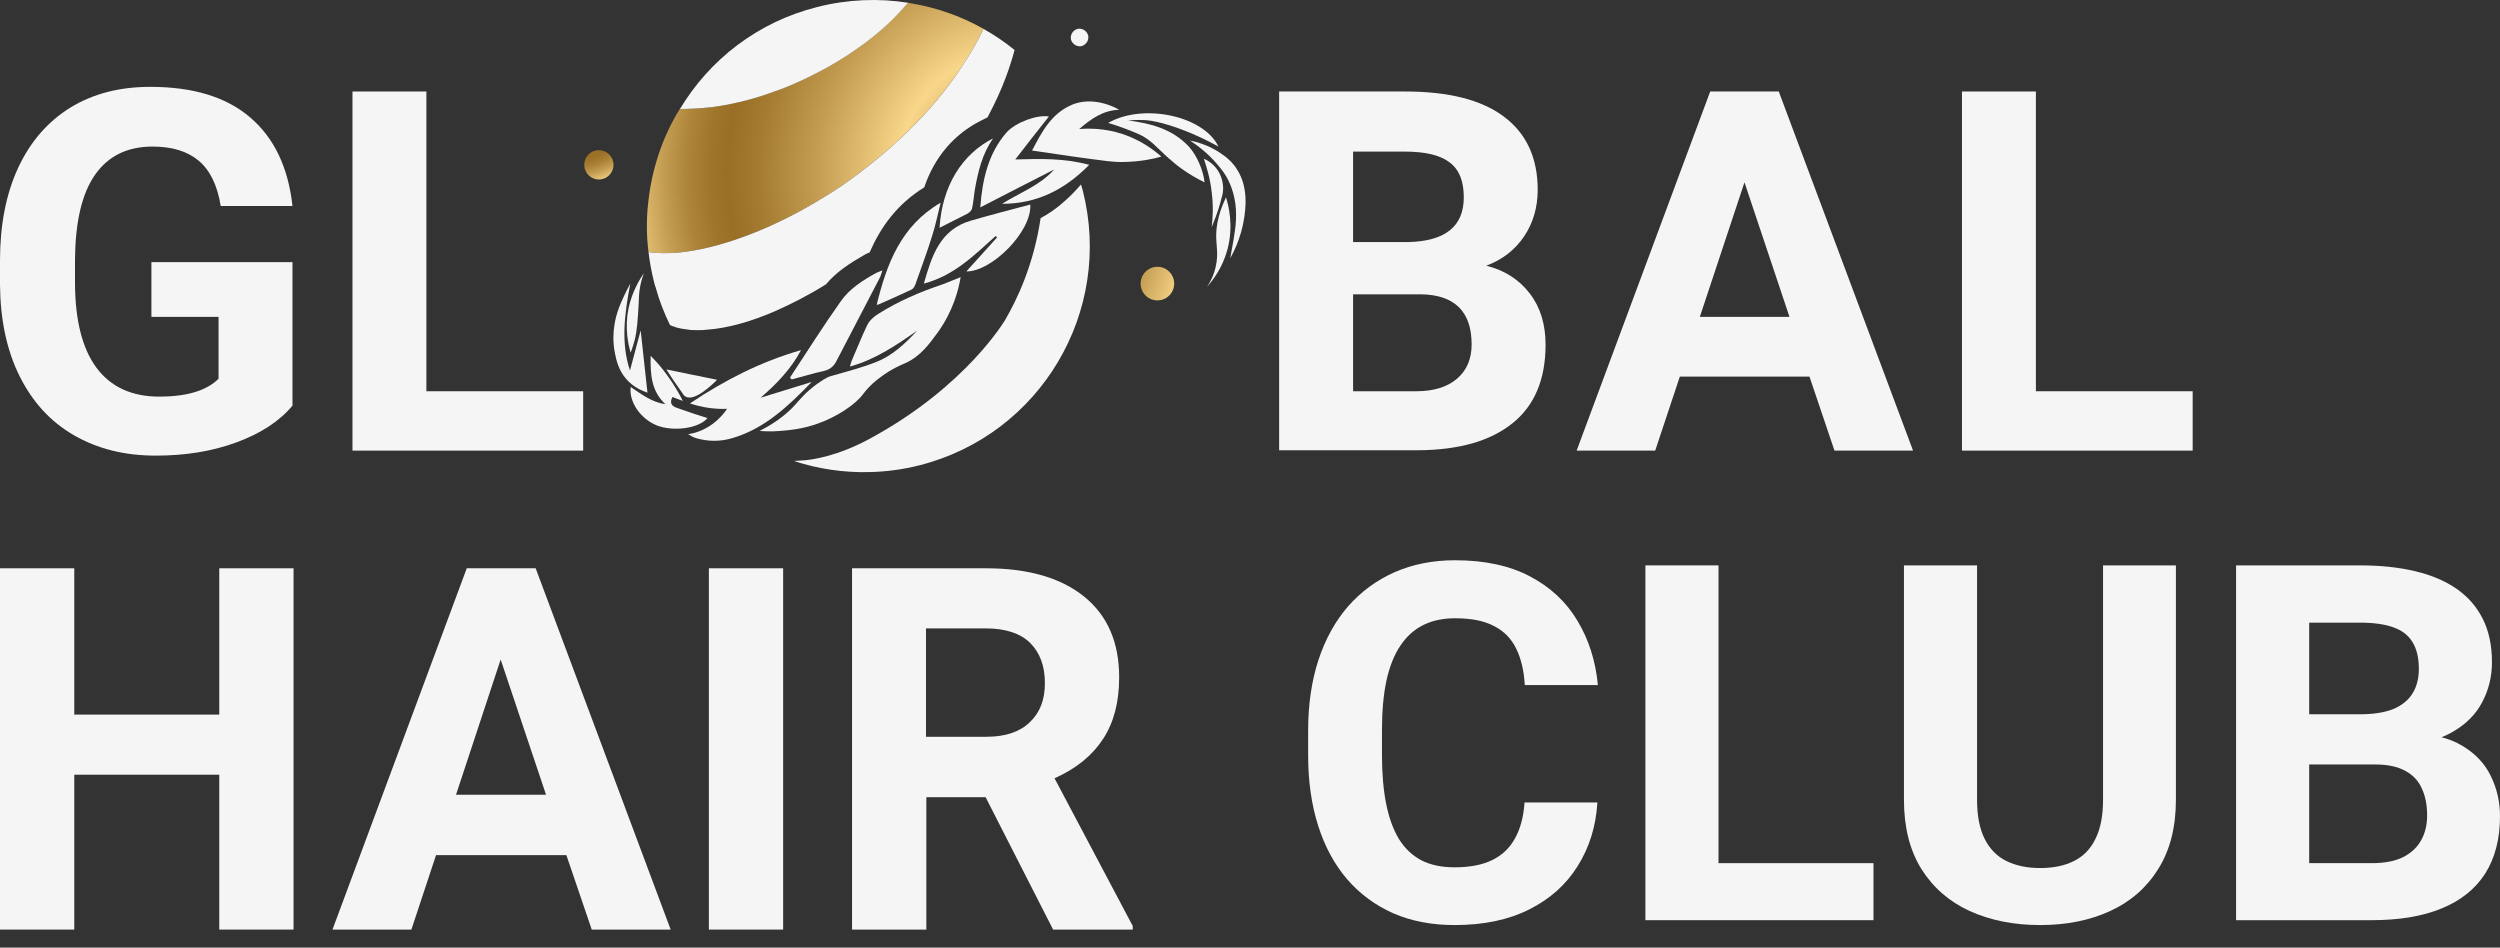 <?xml version="1.0" encoding="UTF-8"?> <svg xmlns="http://www.w3.org/2000/svg" width="124" height="47" viewBox="0 0 124 47" fill="none"><rect x="0" y="0" width="124" height="47" fill="#333333" stroke="none"/><path d="M75.617 39.803H79.231C79.158 40.988 78.832 42.039 78.252 42.958C77.68 43.877 76.878 44.594 75.847 45.109C74.823 45.625 73.59 45.883 72.148 45.883C71.02 45.883 70.009 45.69 69.114 45.303C68.22 44.908 67.454 44.344 66.818 43.611C66.189 42.877 65.71 41.991 65.379 40.952C65.049 39.912 64.884 38.748 64.884 37.459V36.238C64.884 34.949 65.053 33.784 65.391 32.745C65.738 31.697 66.229 30.807 66.866 30.074C67.511 29.34 68.28 28.776 69.175 28.381C70.069 27.987 71.068 27.789 72.172 27.789C73.639 27.789 74.876 28.055 75.883 28.587C76.898 29.119 77.684 29.852 78.24 30.787C78.804 31.721 79.142 32.785 79.255 33.978H75.629C75.589 33.269 75.448 32.668 75.206 32.177C74.964 31.677 74.597 31.302 74.106 31.053C73.623 30.795 72.978 30.666 72.172 30.666C71.568 30.666 71.04 30.779 70.589 31.004C70.138 31.23 69.759 31.572 69.453 32.032C69.146 32.491 68.917 33.071 68.764 33.772C68.619 34.465 68.546 35.279 68.546 36.214V37.459C68.546 38.369 68.615 39.171 68.752 39.864C68.888 40.549 69.098 41.129 69.38 41.604C69.67 42.072 70.041 42.426 70.492 42.668C70.951 42.902 71.503 43.019 72.148 43.019C72.905 43.019 73.53 42.898 74.021 42.656C74.513 42.414 74.888 42.056 75.145 41.58C75.411 41.105 75.569 40.513 75.617 39.803Z" fill="#F5F5F5"></path><path d="M92.925 42.813V45.641H84.066V42.813H92.925ZM85.238 28.043V45.641H81.612V28.043H85.238Z" fill="#F5F5F5"></path><path d="M104.311 28.043H107.925V39.67C107.925 41.024 107.635 42.164 107.055 43.091C106.482 44.018 105.689 44.715 104.673 45.182C103.666 45.649 102.506 45.883 101.192 45.883C99.879 45.883 98.711 45.649 97.687 45.182C96.672 44.715 95.874 44.018 95.294 43.091C94.722 42.164 94.436 41.024 94.436 39.67V28.043H98.062V39.67C98.062 40.46 98.187 41.105 98.437 41.604C98.686 42.104 99.045 42.471 99.512 42.704C99.988 42.938 100.548 43.055 101.192 43.055C101.853 43.055 102.413 42.938 102.872 42.704C103.34 42.471 103.694 42.104 103.936 41.604C104.186 41.105 104.311 40.46 104.311 39.67V28.043Z" fill="#F5F5F5"></path><path d="M117.8 37.918H113.279L113.255 35.428H117.05C117.719 35.428 118.267 35.343 118.694 35.174C119.121 34.997 119.439 34.743 119.649 34.413C119.866 34.074 119.975 33.663 119.975 33.18C119.975 32.632 119.871 32.189 119.661 31.85C119.46 31.512 119.141 31.266 118.706 31.113C118.279 30.96 117.727 30.883 117.05 30.883H114.536V45.641H110.91V28.043H117.05C118.074 28.043 118.988 28.14 119.794 28.333C120.608 28.526 121.297 28.821 121.861 29.215C122.425 29.61 122.856 30.11 123.154 30.714C123.452 31.311 123.601 32.02 123.601 32.842C123.601 33.567 123.436 34.236 123.106 34.848C122.783 35.46 122.272 35.96 121.571 36.347C120.878 36.733 119.971 36.947 118.851 36.987L117.8 37.918ZM117.643 45.641H112.288L113.702 42.813H117.643C118.279 42.813 118.799 42.712 119.202 42.511C119.605 42.301 119.903 42.019 120.096 41.665C120.29 41.31 120.386 40.903 120.386 40.444C120.386 39.928 120.298 39.481 120.12 39.102C119.951 38.724 119.677 38.434 119.298 38.232C118.92 38.023 118.42 37.918 117.8 37.918H114.307L114.331 35.428H118.682L119.516 36.407C120.588 36.391 121.45 36.58 122.103 36.975C122.763 37.362 123.243 37.865 123.541 38.486C123.847 39.106 124 39.771 124 40.48C124 41.608 123.754 42.559 123.263 43.333C122.771 44.098 122.05 44.674 121.099 45.061C120.157 45.448 119.004 45.641 117.643 45.641Z" fill="#F5F5F5"></path><path d="M14.56 46.107H10.876V38.425H3.684V46.107H0V28.187H3.684V35.444H10.876V28.187H14.56V46.107Z" fill="#F5F5F5"></path><path d="M28.093 42.416H21.627L20.405 46.107H16.491L23.151 28.187H26.569L33.265 46.107H29.35L28.093 42.416ZM22.619 39.418H27.083L24.833 32.712L22.619 39.418Z" fill="#F5F5F5"></path><path d="M38.844 46.107H35.16V28.187H38.844V46.107Z" fill="#F5F5F5"></path><path d="M48.887 39.542H45.947V46.107H42.262V28.187H48.904C51.012 28.187 52.642 28.666 53.793 29.607C54.944 30.547 55.511 31.878 55.511 33.599C55.511 34.823 55.246 35.834 54.714 36.65C54.183 37.466 53.386 38.123 52.305 38.602L56.184 45.929V46.107H52.234L48.887 39.542ZM45.947 36.544H48.922C49.843 36.544 50.569 36.313 51.065 35.834C51.579 35.355 51.827 34.716 51.827 33.883C51.827 33.031 51.579 32.374 51.101 31.895C50.623 31.416 49.879 31.168 48.887 31.168H45.929V36.544H45.947Z" fill="#F5F5F5"></path><path d="M14.524 20.098C13.869 20.896 12.93 21.499 11.726 21.943C10.521 22.387 9.193 22.599 7.723 22.599C6.182 22.599 4.836 22.262 3.667 21.588C2.498 20.914 1.612 19.938 0.974 18.661C0.337 17.383 0.018 15.875 0 14.136V12.93C0 11.156 0.301 9.612 0.903 8.317C1.506 7.022 2.374 6.028 3.489 5.337C4.623 4.645 5.934 4.308 7.457 4.308C9.565 4.308 11.212 4.804 12.399 5.816C13.586 6.827 14.294 8.282 14.507 10.216H10.947C10.787 9.204 10.415 8.441 9.866 7.98C9.299 7.501 8.538 7.27 7.563 7.27C6.323 7.27 5.367 7.732 4.712 8.672C4.056 9.612 3.737 11.014 3.72 12.859V13.995C3.72 15.857 4.074 17.277 4.782 18.235C5.491 19.193 6.536 19.672 7.9 19.672C9.281 19.672 10.256 19.37 10.84 18.785V15.716H7.51V13.001H14.507V20.098H14.524Z" fill="#F5F5F5"></path><path d="M21.149 19.406H28.925V22.351H17.483V4.538H21.149V19.406Z" fill="#F5F5F5"></path><path d="M63.446 22.351V4.538H69.681C71.842 4.538 73.472 4.946 74.588 5.78C75.704 6.614 76.27 7.82 76.27 9.417C76.27 10.286 76.04 11.067 75.597 11.723C75.154 12.38 74.534 12.877 73.72 13.178C74.641 13.409 75.349 13.87 75.881 14.562C76.412 15.254 76.66 16.106 76.66 17.099C76.66 18.82 76.111 20.115 75.03 20.985C73.932 21.872 72.391 22.315 70.354 22.333H63.446V22.351ZM67.113 12.007H69.823C71.665 11.972 72.604 11.244 72.604 9.79C72.604 8.973 72.374 8.406 71.895 8.051C71.435 7.696 70.691 7.519 69.681 7.519H67.113V12.007ZM67.113 14.598V19.406H70.248C71.116 19.406 71.789 19.193 72.267 18.785C72.746 18.377 72.993 17.809 72.993 17.081C72.993 15.449 72.143 14.615 70.46 14.598H67.113Z" fill="#F5F5F5"></path><path d="M89.75 18.678H83.32L82.098 22.351H78.201L84.826 4.538H88.227L94.887 22.351H90.99L89.75 18.678ZM84.312 15.715H88.758L86.526 9.044L84.312 15.715Z" fill="#F5F5F5"></path><path d="M100.98 19.406H108.756V22.351H97.314V4.538H100.98V19.406Z" fill="#F5F5F5"></path><path d="M42.157 18.182C42.193 18.057 42.21 17.986 42.228 17.933C42.494 17.33 42.724 16.727 43.007 16.141C43.114 15.911 43.326 15.715 43.556 15.573C44.566 14.935 45.647 14.473 46.762 14.101C47.046 13.995 47.329 13.87 47.648 13.746C47.542 14.385 47.276 15.414 46.532 16.461C46.107 17.046 45.664 17.667 44.92 18.004C44.708 18.093 44.176 18.323 43.716 18.678C43.609 18.749 43.45 18.873 43.273 19.033C43.007 19.282 42.848 19.494 42.795 19.565C42.441 20.044 41.537 20.665 40.581 21.003C39.801 21.286 39.128 21.34 38.685 21.375C38.278 21.411 37.924 21.393 37.676 21.375C38.615 20.896 39.164 20.399 39.5 20.009C39.677 19.814 39.978 19.441 40.492 19.069C40.758 18.891 40.97 18.714 41.254 18.643C41.998 18.43 42.759 18.235 43.468 17.951C44.283 17.632 44.903 17.028 45.487 16.407C44.46 17.117 43.432 17.827 42.157 18.182Z" fill="#F5F5F5"></path><path d="M39.73 17.366C39.234 18.306 38.525 19.034 37.728 19.726C38.578 19.459 39.411 19.211 40.261 18.945C39.11 20.134 37.941 21.251 36.329 21.73C35.727 21.908 35.124 21.908 34.522 21.73C34.398 21.695 34.274 21.624 34.132 21.535C34.398 21.5 34.876 21.376 35.355 21.021C35.709 20.755 35.939 20.471 36.063 20.276C35.815 20.293 35.532 20.276 35.213 20.24C34.823 20.187 34.487 20.098 34.221 20.009C35.939 18.856 37.746 17.934 39.73 17.366Z" fill="#F5F5F5"></path><path d="M52.023 5.78C51.456 6.49 50.907 7.2 50.358 7.909C51.598 7.874 52.767 7.838 54.025 8.176C52.802 9.418 51.421 10.109 49.703 10.109C50.571 9.559 51.58 9.205 52.289 8.406C51.084 9.027 49.88 9.63 48.622 10.287C48.728 8.868 49.029 7.608 49.915 6.579C50.376 6.064 51.456 5.674 52.023 5.78Z" fill="#F5F5F5"></path><path d="M51.19 7.466C51.668 6.561 52.128 5.638 53.173 5.195C53.846 4.911 54.714 5 55.511 5.443C54.679 5.479 54.112 5.904 53.528 6.401C53.988 6.366 54.767 6.348 55.688 6.65C56.627 6.969 57.265 7.466 57.602 7.767C57.176 7.891 56.556 8.016 55.777 8.033C55.175 8.051 54.732 7.962 54.148 7.891C53.173 7.767 52.199 7.608 51.19 7.466Z" fill="#F5F5F5"></path><path d="M49.383 11.706C48.321 12.664 47.311 13.675 45.823 14.066C46.213 12.7 46.62 11.387 48.161 10.943C49.136 10.659 50.11 10.411 51.102 10.145C51.19 11.476 49.189 13.48 47.931 13.463C48.445 12.895 48.941 12.345 49.454 11.777C49.437 11.759 49.401 11.724 49.383 11.706Z" fill="#F5F5F5"></path><path d="M39.181 18.732C40.013 17.472 40.828 16.177 41.696 14.953C42.139 14.314 42.794 13.906 43.467 13.533C43.538 13.498 43.609 13.48 43.768 13.409C43.715 13.551 43.697 13.658 43.662 13.729C42.936 15.13 42.209 16.514 41.483 17.916C41.342 18.182 41.164 18.324 40.881 18.395C40.332 18.519 39.801 18.678 39.269 18.82C39.234 18.785 39.216 18.767 39.181 18.732Z" fill="#F5F5F5"></path><path d="M43.485 15.112C43.981 13.089 44.69 11.191 46.656 10.056C46.514 10.606 46.408 11.173 46.231 11.706C45.983 12.522 45.682 13.302 45.398 14.119C45.363 14.207 45.292 14.332 45.203 14.367C44.672 14.615 44.123 14.864 43.592 15.094C43.574 15.112 43.538 15.112 43.485 15.112Z" fill="#F5F5F5"></path><path d="M60.436 7.27C59.798 6.916 59.232 6.667 58.789 6.49C57.567 6.011 56.911 5.957 56.734 5.957C56.415 5.94 56.132 5.957 55.955 5.975C57.088 6.117 58.151 6.401 58.966 7.27C59.356 7.696 59.692 8.459 59.745 9.045C58.913 8.637 58.346 8.193 57.974 7.856C57.389 7.341 57.071 6.898 56.433 6.632C55.99 6.437 55.423 6.241 55.423 6.241C55.229 6.17 55.069 6.135 54.963 6.099C56.681 5.106 59.692 5.727 60.436 7.27Z" fill="#F5F5F5"></path><path d="M35.09 20.737C34.665 21.252 33.389 21.429 32.557 21.092C31.76 20.755 31.193 19.939 31.282 19.194C31.813 19.548 32.327 19.956 33 20.045C32.291 19.389 32.256 18.537 32.273 17.65C32.539 17.916 32.823 18.235 33.088 18.608C33.425 19.069 33.673 19.495 33.868 19.886C33.691 19.814 33.513 19.761 33.354 19.69C33.194 19.992 33.319 20.152 33.602 20.24C34.098 20.418 34.576 20.577 35.09 20.737Z" fill="#F5F5F5"></path><path d="M46.602 11.298C46.726 9.222 47.718 7.643 49.259 6.863C48.71 7.643 48.515 8.513 48.356 9.382C48.303 9.701 48.285 10.021 48.214 10.34C48.196 10.429 48.09 10.535 48.001 10.589C47.523 10.837 47.045 11.068 46.602 11.298Z" fill="#F5F5F5"></path><path d="M32.114 19.477C31.866 19.389 31.405 19.211 31.033 18.767C30.679 18.342 30.573 17.88 30.502 17.526C30.378 16.922 30.431 16.426 30.467 16.195C30.502 15.876 30.591 15.574 30.697 15.272C30.856 14.864 31.051 14.456 31.264 14.066C30.98 15.539 30.785 16.993 31.246 18.377C31.423 17.721 31.6 17.047 31.777 16.39C31.884 17.419 32.008 18.448 32.114 19.477Z" fill="#F5F5F5"></path><path d="M59.019 6.969C59.905 7.147 60.471 7.537 60.755 7.75C60.932 7.892 61.162 8.087 61.357 8.406C61.658 8.867 61.782 9.418 61.782 10.021C61.764 11.05 61.463 12.026 61.021 12.806C61.109 12.256 61.269 11.582 61.304 10.908C61.339 10.18 61.215 9.506 60.897 8.885C60.737 8.584 60.578 8.388 60.383 8.158C59.887 7.572 59.373 7.2 59.019 6.969Z" fill="#F5F5F5"></path><path d="M60.101 11.263C60.154 10.819 60.189 10.234 60.101 9.542C60.03 8.868 59.853 8.3 59.711 7.874C59.835 7.927 60.172 8.087 60.419 8.477C60.65 8.85 60.667 9.205 60.667 9.329C60.667 9.524 60.632 9.684 60.597 9.79C60.526 10.092 60.384 10.589 60.101 11.263Z" fill="#F5F5F5"></path><path d="M60.809 9.79C60.933 10.181 61.199 11.192 60.88 12.38C60.632 13.303 60.136 13.924 59.87 14.226C60.029 13.995 60.224 13.622 60.313 13.161C60.419 12.647 60.348 12.274 60.331 11.937C60.295 11.422 60.366 10.713 60.809 9.79Z" fill="#F5F5F5"></path><path d="M31.936 13.551C31.883 13.693 31.812 13.906 31.759 14.172C31.671 14.616 31.706 14.758 31.653 15.503C31.6 16.408 31.511 16.745 31.476 16.887C31.405 17.153 31.334 17.348 31.281 17.49C31.157 17.082 30.98 16.284 31.175 15.29C31.352 14.474 31.706 13.888 31.936 13.551Z" fill="#F5F5F5"></path><path d="M33.052 18.324C33.884 18.501 34.717 18.661 35.567 18.838C35.266 19.14 34.433 19.921 34.008 19.672C33.937 19.637 33.884 19.566 33.831 19.477C33.512 19.034 33.264 18.661 33.052 18.324Z" fill="#F5F5F5"></path><path d="M57.408 14.9C57.867 14.9 58.24 14.527 58.24 14.066C58.24 13.606 57.867 13.232 57.408 13.232C56.948 13.232 56.575 13.606 56.575 14.066C56.575 14.527 56.948 14.9 57.408 14.9Z" fill="url(#paint0_radial_840_80)"></path><path d="M53.972 1.753C54.025 1.984 53.883 2.215 53.653 2.286C53.423 2.339 53.192 2.197 53.121 1.966C53.068 1.736 53.21 1.505 53.44 1.434C53.671 1.381 53.901 1.523 53.972 1.753Z" fill="#F5F5F5"></path><path d="M48.782 1.432C48.48 2.071 48.126 2.674 47.736 3.26C47.347 3.863 46.922 4.431 46.461 4.981C45.54 6.08 44.513 7.056 43.432 7.943C42.883 8.387 42.334 8.813 41.767 9.203C41.2 9.593 40.598 9.948 40.014 10.285C38.827 10.96 37.605 11.509 36.383 11.918C35.479 12.219 34.576 12.432 33.726 12.521C33.442 12.556 33.159 12.556 32.876 12.556C32.628 12.556 32.397 12.539 32.167 12.503C32.061 11.687 32.061 10.871 32.149 10.072C32.326 8.387 32.858 6.79 33.726 5.389C34.222 5.406 34.735 5.371 35.267 5.318C36.188 5.193 37.127 4.981 38.048 4.661C38.508 4.501 38.969 4.342 39.429 4.129C39.89 3.934 40.333 3.703 40.775 3.472C41.661 2.993 42.511 2.443 43.308 1.805C43.698 1.485 44.088 1.148 44.442 0.776C44.637 0.563 44.832 0.35 45.026 0.137C46.373 0.35 47.63 0.776 48.782 1.432Z" fill="url(#paint1_radial_840_80)"></path><path d="M42.867 12.645C42.955 12.592 43.044 12.556 43.132 12.521C43.681 11.261 44.496 10.126 45.842 9.292C46.338 7.819 47.312 6.648 48.676 5.974L48.995 5.814C48.995 5.797 49.013 5.779 49.013 5.761C49.349 5.123 49.65 4.484 49.898 3.81C50.058 3.384 50.2 2.94 50.324 2.479C49.845 2.089 49.314 1.734 48.782 1.432C48.481 2.071 48.127 2.674 47.737 3.26C47.348 3.863 46.923 4.431 46.462 4.981C45.541 6.081 44.514 7.056 43.433 7.944C42.884 8.387 42.335 8.813 41.768 9.203C41.202 9.594 40.599 9.948 40.015 10.286C38.828 10.96 37.606 11.51 36.384 11.918C35.48 12.219 34.577 12.432 33.727 12.521C33.443 12.556 33.16 12.556 32.877 12.556C32.629 12.556 32.398 12.539 32.168 12.503C32.221 12.982 32.31 13.461 32.434 13.958C32.451 14.065 32.487 14.153 32.522 14.26C32.699 14.916 32.947 15.537 33.231 16.122C33.266 16.14 33.302 16.158 33.355 16.176C33.443 16.194 33.532 16.247 33.638 16.265C33.833 16.318 34.063 16.335 34.294 16.371C34.541 16.371 34.789 16.389 35.055 16.353C36.118 16.282 37.322 15.927 38.491 15.413C39.324 15.04 40.156 14.614 40.971 14.1C41.503 13.461 42.193 13.036 42.867 12.645Z" fill="#F5F5F5"></path><path d="M35.284 5.318C36.205 5.194 37.144 4.981 38.065 4.661C38.526 4.502 38.986 4.342 39.447 4.129C39.907 3.934 40.35 3.703 40.793 3.473C41.679 2.994 42.529 2.444 43.326 1.805C43.716 1.486 44.105 1.148 44.459 0.776C44.654 0.563 44.849 0.35 45.044 0.137C43.592 -0.093 42.051 -0.04 40.527 0.35C37.569 1.095 35.178 2.976 33.726 5.407C34.221 5.407 34.753 5.371 35.284 5.318Z" fill="#F5F5F5"></path><path d="M53.706 9.452C53.688 9.381 53.617 9.15 53.617 9.15C53.404 9.398 53.139 9.682 52.838 9.948C52.413 10.339 51.987 10.623 51.615 10.818C51.261 13.177 50.429 14.881 49.862 15.857C49.862 15.857 47.931 19.174 43.131 21.765C41.502 22.652 40.262 22.794 39.925 22.829C39.748 22.847 39.553 22.847 39.376 22.864C40.563 23.255 41.838 23.45 43.131 23.415C43.946 23.397 44.778 23.29 45.611 23.077C51.615 21.552 55.229 15.448 53.706 9.452Z" fill="#F5F5F5"></path><path d="M29.704 8.903C30.105 8.903 30.43 8.577 30.43 8.176C30.43 7.774 30.105 7.448 29.704 7.448C29.303 7.448 28.978 7.774 28.978 8.176C28.978 8.577 29.303 8.903 29.704 8.903Z" fill="url(#paint2_radial_840_80)"></path><defs><radialGradient id="paint0_radial_840_80" cx="0" cy="0" r="1" gradientUnits="userSpaceOnUse" gradientTransform="translate(44.023 9.32) scale(15.363 15.389)"><stop stop-color="#F8D68A"></stop><stop offset="0.017" stop-color="#E6C479"></stop><stop offset="0.051" stop-color="#B9944E"></stop><stop offset="0.095" stop-color="#754E0E"></stop><stop offset="0.235" stop-color="#936E2B"></stop><stop offset="0.54" stop-color="#E0BD74"></stop><stop offset="0.63" stop-color="#F8D68A"></stop><stop offset="0.676" stop-color="#F8D68A"></stop><stop offset="0.695" stop-color="#E7C478"></stop><stop offset="0.734" stop-color="#BC954A"></stop><stop offset="0.762" stop-color="#996F25"></stop><stop offset="1" stop-color="#F8D68A"></stop></radialGradient><radialGradient id="paint1_radial_840_80" cx="0" cy="0" r="1" gradientUnits="userSpaceOnUse" gradientTransform="translate(50.538 8.55) scale(31.351 31.402)"><stop stop-color="#996F25"></stop><stop offset="0.101" stop-color="#CDA75C"></stop><stop offset="0.191" stop-color="#F8D68A"></stop><stop offset="0.202" stop-color="#F3D185"></stop><stop offset="0.322" stop-color="#C39C51"></stop><stop offset="0.412" stop-color="#A47B31"></stop><stop offset="0.461" stop-color="#996F25"></stop><stop offset="0.489" stop-color="#9E752A"></stop><stop offset="0.526" stop-color="#AD843A"></stop><stop offset="0.566" stop-color="#C59F54"></stop><stop offset="0.61" stop-color="#E6C377"></stop><stop offset="0.629" stop-color="#F8D68A"></stop><stop offset="0.669" stop-color="#F0CD81"></stop><stop offset="0.733" stop-color="#D9B569"></stop><stop offset="0.814" stop-color="#B58D42"></stop><stop offset="0.868" stop-color="#996F25"></stop></radialGradient><radialGradient id="paint2_radial_840_80" cx="0" cy="0" r="1" gradientUnits="userSpaceOnUse" gradientTransform="translate(28.171 4.233) scale(7.769 7.782)"><stop stop-color="#996F25"></stop><stop offset="0.034" stop-color="#9E752A"></stop><stop offset="0.077" stop-color="#AD843A"></stop><stop offset="0.125" stop-color="#C59F54"></stop><stop offset="0.177" stop-color="#E6C377"></stop><stop offset="0.201" stop-color="#F8D68A"></stop><stop offset="0.211" stop-color="#F3D185"></stop><stop offset="0.331" stop-color="#C39C51"></stop><stop offset="0.42" stop-color="#A47B31"></stop><stop offset="0.469" stop-color="#996F25"></stop><stop offset="0.5" stop-color="#9E752A"></stop><stop offset="0.54" stop-color="#AD843A"></stop><stop offset="0.584" stop-color="#C59F54"></stop><stop offset="0.631" stop-color="#E6C377"></stop><stop offset="0.653" stop-color="#F8D68A"></stop><stop offset="0.687" stop-color="#F0CD81"></stop><stop offset="0.742" stop-color="#D9B569"></stop><stop offset="0.811" stop-color="#B58D42"></stop><stop offset="0.857" stop-color="#996F25"></stop></radialGradient></defs></svg> 